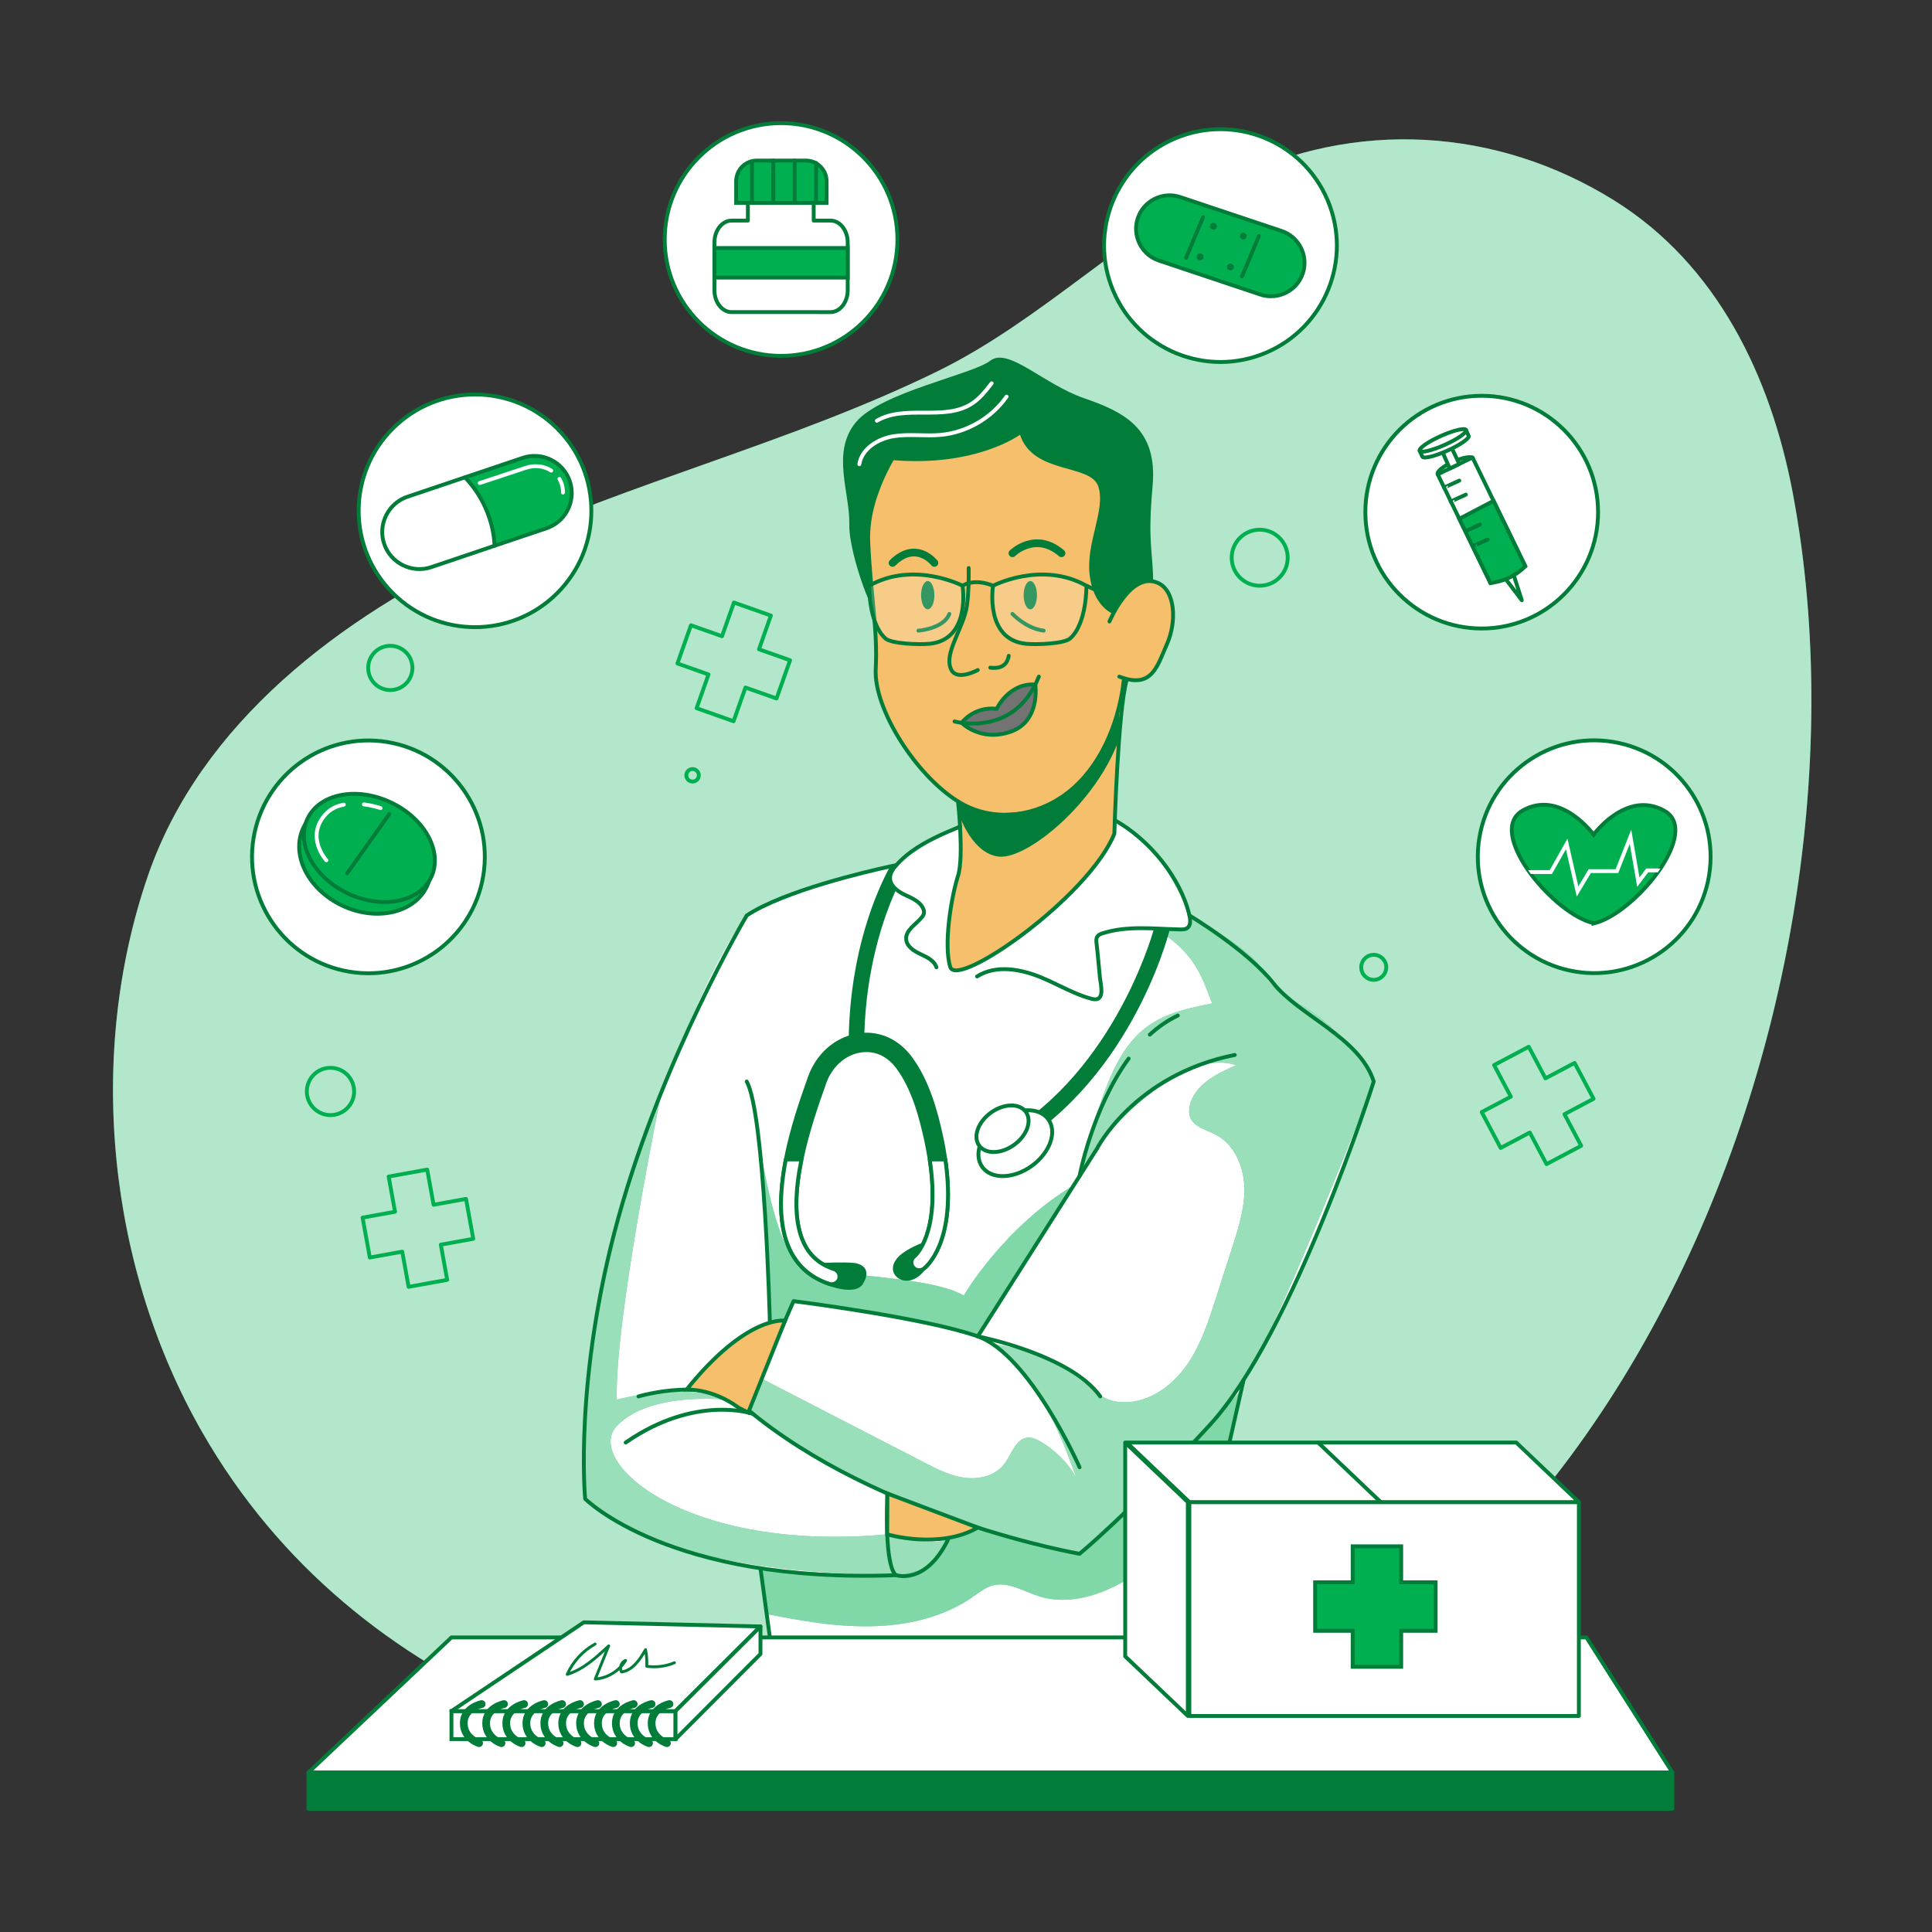 <svg version="1.1" xmlns="http://www.w3.org/2000/svg" xmlns:xlink="http://www.w3.org/1999/xlink" x="0px" y="0px" viewBox="0 0 500 500" style="enable-background:new 0 0 500 500;" xml:space="preserve">
<rect x="0" y="0" width="500" height="500" fill="#333333" stroke="none"/>
<g id="Background_Simple">
	<g>
		<path style="fill:#00b050;" d="M417.691,51.838c-30.447-18.935-66.955-21.013-99.115-5.232    c-27.382,13.436-48.691,36.165-76.119,49.568c-37.51,18.329-78.587,28.346-116.464,45.902    c-37.877,17.556-74.123,45.083-87.705,84.56c-16.043,46.632-10.376,101.466,14.096,144.099    c39.773,69.291,118.678,93.892,194.632,92.996C407.534,461.837,490.207,267.436,464,127.771    C458.312,97.456,444.371,68.431,417.691,51.838z"/>
		<path style="opacity:0.7;fill:#FFFFFF;" d="M417.691,51.838c-30.447-18.935-66.955-21.013-99.115-5.232    c-27.382,13.436-48.691,36.165-76.119,49.568c-37.51,18.329-78.587,28.346-116.464,45.902    c-37.877,17.556-74.123,45.083-87.705,84.56c-16.043,46.632-10.376,101.466,14.096,144.099    c39.773,69.291,118.678,93.892,194.632,92.996C407.534,461.837,490.207,267.436,464,127.771    C458.312,97.456,444.371,68.431,417.691,51.838z"/>
	</g>
</g>
<g id="Graphics">
	<g>
		<polygon style="fill:none;stroke:#00b050;stroke-linecap:round;stroke-linejoin:round;stroke-miterlimit:10;" points="    120.607,310.274 112.214,311.794 110.565,302.69 100.584,304.497 102.232,313.601 93.84,315.121 95.71,325.449 104.103,323.93     105.751,333.033 115.733,331.226 114.084,322.122 122.477,320.602   "/>
		<polygon style="fill:none;stroke:#00b050;stroke-linecap:round;stroke-linejoin:round;stroke-miterlimit:10;" points="    204.465,170.874 196.423,168.033 199.504,159.309 189.939,155.931 186.858,164.654 178.815,161.814 175.32,171.711     183.362,174.551 180.281,183.275 189.845,186.654 192.927,177.93 200.969,180.771   "/>
		<polygon style="fill:none;stroke:#00b050;stroke-linecap:round;stroke-linejoin:round;stroke-miterlimit:10;" points="    407.506,275.086 399.968,279.076 395.639,270.899 386.674,275.644 391.002,283.821 383.464,287.811 388.374,297.088     395.913,293.098 400.241,301.275 409.206,296.53 404.878,288.353 412.417,284.362   "/>
		
			<circle style="fill:none;stroke:#00b050;stroke-linecap:round;stroke-linejoin:round;stroke-miterlimit:10;" cx="85.529" cy="282.47" r="6.12"/>
		<path style="fill:none;stroke:#00b050;stroke-linecap:round;stroke-linejoin:round;stroke-miterlimit:10;" d="M180.858,200.652    c0,0.894-0.725,1.618-1.618,1.618c-0.894,0-1.618-0.725-1.618-1.618c0-0.894,0.725-1.618,1.618-1.618    C180.133,199.033,180.858,199.758,180.858,200.652z"/>
		<path style="fill:none;stroke:#00b050;stroke-linecap:round;stroke-linejoin:round;stroke-miterlimit:10;" d="M106.733,172.861    c0,3.161-2.563,5.724-5.724,5.724c-3.161,0-5.724-2.563-5.724-5.724c0-3.161,2.563-5.724,5.724-5.724    C104.17,167.137,106.733,169.7,106.733,172.861z"/>
		<path style="fill:none;stroke:#00b050;stroke-linecap:round;stroke-linejoin:round;stroke-miterlimit:10;" d="M358.761,250.342    c0,1.788-1.45,3.238-3.238,3.238c-1.788,0-3.238-1.45-3.238-3.238c0-1.789,1.45-3.239,3.238-3.239    C357.311,247.103,358.761,248.553,358.761,250.342z"/>
		
			<circle style="fill:none;stroke:#00b050;stroke-linecap:round;stroke-linejoin:round;stroke-miterlimit:10;" cx="326.009" cy="144.338" r="7.248"/>
	</g>
</g>
<g id="Character">
	<g>
		<path style="fill:#FFFFFF;" d="M281.368,209.506c0.386,0.579,11.855,2.862,17.799,11.511c5.944,8.649,8.664,15.912,8.664,15.912    s9.95,5.919,15.049,10.802s11.179,11.36,15.874,14.762c4.695,3.402,14.331,9.849,16.768,17.402c0,0-14.471,39.624-18.558,48.382    c-4.087,8.758-14.188,27.35-14.188,27.35l-17.958,76.473H200.372l-3.563-26.231c0,0-31.956-6.277-45.37-17.977    c0,0-1.262-28.986,4.334-54.876c5.596-25.89,24.598-79.654,37.476-96.084c0,0,20.575-9.844,38.72-13.04    c0,0,11.778-9.308,19.495-10.303C259.181,212.592,281.368,209.506,281.368,209.506z"/>
		<g>
			<path style="fill:#00b050;" d="M198.221,417.689c9.266,1.767,17.352,3.302,26.785,3.194c9.433-0.108,19.08-2.231,26.806-7.643     c1.586-1.111,3.132-2.378,4.996-2.901c4.103-1.152,8.161,1.56,12.231,2.823c5.161,1.601,10.824,0.836,15.877-1.079     c5.053-1.915,9.61-4.916,14.12-7.893c-0.672,9.197-0.887,18.428-0.643,27.647l6.426,0.263l16.474-72.473     c0,0-28.173,32.726-41.906,42.495l-26.334-6.78c0,0-2.486,2.063-7.704,3.101c0,0-2.391,9.191-15.826,9.208     c-13.436,0.017-32.714-1.781-32.714-1.781L198.221,417.689z"/>
			<path style="opacity:0.5;fill:#FFFFFF;" d="M198.221,417.689c9.266,1.767,17.352,3.302,26.785,3.194     c9.433-0.108,19.08-2.231,26.806-7.643c1.586-1.111,3.132-2.378,4.996-2.901c4.103-1.152,8.161,1.56,12.231,2.823     c5.161,1.601,10.824,0.836,15.877-1.079c5.053-1.915,9.61-4.916,14.12-7.893c-0.672,9.197-0.887,18.428-0.643,27.647l6.426,0.263     l16.474-72.473c0,0-28.173,32.726-41.906,42.495l-26.334-6.78c0,0-2.486,2.063-7.704,3.101c0,0-2.391,9.191-15.826,9.208     c-13.436,0.017-32.714-1.781-32.714-1.781L198.221,417.689z"/>
		</g>
		<g>
			<path style="fill:#00b050;" d="M171.235,282.47c0,0-12.255,59.368-11.613,79.764c0,0,16.614-4.662,28.215,0     c0,0-19.736-2.203-28.239,6.848c-8.503,9.051,17.66,32.826,70.011,28.003c0,0,10.444,3.28,15.741,1.357     c0,0-1.422,9.455-15.826,9.208c-14.352-0.573-56.335-0.922-78.084-19.758C151.439,387.892,148.704,333.307,171.235,282.47z"/>
			<path style="opacity:0.6;fill:#FFFFFF;" d="M171.235,282.47c0,0-12.255,59.368-11.613,79.764c0,0,16.614-4.662,28.215,0     c0,0-19.736-2.203-28.239,6.848c-8.503,9.051,17.66,32.826,70.011,28.003c0,0,10.444,3.28,15.741,1.357     c0,0-1.422,9.455-15.826,9.208c-14.352-0.573-56.335-0.922-78.084-19.758C151.439,387.892,148.704,333.307,171.235,282.47z"/>
		</g>
		<g>
			<path style="fill:#00b050;" d="M196.236,293.848c0,0,3.615,26.287,9.442,31.787s33.033,3.71,43.766,9.631     c0,0,10.124-17.544,28.445-28.53l-24.837,39.118l-21.474-5.079l-26.211-4.045l-2.201,5.058l-3.94-0.033     C199.226,341.757,198.785,313.783,196.236,293.848z"/>
			<path style="opacity:0.5;fill:#FFFFFF;" d="M196.236,293.848c0,0,3.615,26.287,9.442,31.787s33.033,3.71,43.766,9.631     c0,0,10.124-17.544,28.445-28.53l-24.837,39.118l-21.474-5.079l-26.211-4.045l-2.201,5.058l-3.94-0.033     C199.226,341.757,198.785,313.783,196.236,293.848z"/>
		</g>
		<g>
			<path style="fill:#00b050;" d="M298.933,240.295c11.225,6.611,12.484,14.064,14.801,19.385     c-5.84,1.157-11.882,2.399-16.705,5.889c-6.035,4.367-9.251,11.577-11.767,18.589c-2.38,6.631-4.377,13.399-5.979,20.259     c5.39-9.762,13.177-18.19,22.484-24.333c5.396-3.562,12.056-6.432,18.201-4.42c-5.157,2.182-10.988,5.151-12.083,10.643     c-0.183,0.915-0.212,1.885,0.102,2.765c0.924,2.588,4.145,3.287,6.588,4.547c4.756,2.455,7.231,8.038,7.448,13.386     c0.217,5.348-1.438,10.574-3.074,15.669c-1.431,4.458-2.863,8.916-4.294,13.374c-1.831,5.702-3.699,11.484-7.002,16.479     c-3.303,4.995-8.282,9.189-14.188,10.177c-2.466,0.412-5.078,0.238-7.339-0.829c-1.792-0.846-3.282-2.202-4.822-3.449     c-7.04-5.705-15.668-9.43-24.648-10.643c11.624,7.678,17.12,21.625,21.942,34.694c-2.198-3.852-5.421-7.113-9.245-9.358     c-1.031-0.605-2.175-1.152-3.366-1.057c-3.152,0.253-4.154,4.274-6.061,6.797c-2.274,3.01-6.443,4.071-10.186,3.596     c-3.743-0.475-7.184-2.232-10.536-3.961c-14.172-7.309-28.344-14.617-42.515-21.926l-3.04,9c0,0,33.862,26.987,85.738,36.554     c0,0,33.707-26.635,45.642-50.24c11.935-23.605,30.493-71.987,30.493-71.987s-6.793-12.86-18.437-19.577     c0,0-8.686-4.107-10.516-9.188c-1.831-5.08-18.163-13.849-18.163-13.849S310.546,242.647,298.933,240.295z"/>
			<path style="opacity:0.6;fill:#FFFFFF;" d="M298.933,240.295c11.225,6.611,12.484,14.064,14.801,19.385     c-5.84,1.157-11.882,2.399-16.705,5.889c-6.035,4.367-9.251,11.577-11.767,18.589c-2.38,6.631-4.377,13.399-5.979,20.259     c5.39-9.762,13.177-18.19,22.484-24.333c5.396-3.562,12.056-6.432,18.201-4.42c-5.157,2.182-10.988,5.151-12.083,10.643     c-0.183,0.915-0.212,1.885,0.102,2.765c0.924,2.588,4.145,3.287,6.588,4.547c4.756,2.455,7.231,8.038,7.448,13.386     c0.217,5.348-1.438,10.574-3.074,15.669c-1.431,4.458-2.863,8.916-4.294,13.374c-1.831,5.702-3.699,11.484-7.002,16.479     c-3.303,4.995-8.282,9.189-14.188,10.177c-2.466,0.412-5.078,0.238-7.339-0.829c-1.792-0.846-3.282-2.202-4.822-3.449     c-7.04-5.705-15.668-9.43-24.648-10.643c11.624,7.678,17.12,21.625,21.942,34.694c-2.198-3.852-5.421-7.113-9.245-9.358     c-1.031-0.605-2.175-1.152-3.366-1.057c-3.152,0.253-4.154,4.274-6.061,6.797c-2.274,3.01-6.443,4.071-10.186,3.596     c-3.743-0.475-7.184-2.232-10.536-3.961c-14.172-7.309-28.344-14.617-42.515-21.926l-3.04,9c0,0,33.862,26.987,85.738,36.554     c0,0,33.707-26.635,45.642-50.24c11.935-23.605,30.493-71.987,30.493-71.987s-6.793-12.86-18.437-19.577     c0,0-8.686-4.107-10.516-9.188c-1.831-5.08-18.163-13.849-18.163-13.849S310.546,242.647,298.933,240.295z"/>
		</g>
		<path style="fill:#f5bf6b;" d="M295.361,148.252c0,0,2.27-26.475-9.144-29.02c-11.414-2.546-17.815-12.983-17.815-12.983    l-40.484,11.298l-6.283,24.34l4.042,12.327c0,0,0.843,11.424,1.029,17.079c0.186,5.655,0.018,10.041,4.287,16.86    c4.268,6.819,8.254,13.673,17.504,19.598v15.592c0,0-5.716,16.69-2.56,26.932c0,0,1.889,1.992,7.116-1.013    c5.227-3.005,27.549-17.919,35.342-33.498l2.42-39.611c0,0,6.426,0.989,9.2-4.859c4.064-5.73,3.901-12.417,2.328-17.856    c-1.573-5.439-8.379-1.912-8.379-1.912L295.361,148.252z"/>
		<path style="fill:#737373;" d="M248.871,187.062c0,0,3.226-3.984,9.074-3.618c0,0,4.874-7.694,9.991-6.279    c0,0,1.579,8.146-4.569,11.355C255.38,192.687,248.871,187.062,248.871,187.062z"/>
		<path style="fill:none;stroke:#017d39;stroke-linecap:round;stroke-linejoin:round;stroke-miterlimit:10;" d="M233.827,114.185    c0,0-9.682,12.725-9.129,26.004c0.553,13.279,2.49,22.684,1.937,32.92c-0.553,10.236,10.235,27.387,21.301,34.303    c8.278,5.173,18.641,4.289,26.691-1.05c8.982-5.957,13.956-16.786,15.761-27.133c0.178-1.02,0.322-2.047,0.427-3.077"/>
		<path style="fill:none;stroke:#017d39;stroke-linecap:round;stroke-linejoin:round;stroke-miterlimit:10;" d="M247.935,207.411    c0,0,1.575,14.335,0,19.249c-1.727,5.387-3.815,17.937-1.999,23.613c1.816,5.676,35.874-18.164,42.458-34.511    c0,0,0.904-31.768,3.175-39.715"/>
		<path style="fill:none;stroke:#017d39;stroke-linecap:round;stroke-linejoin:round;stroke-miterlimit:10;" d="M247.034,186.711    c0,0,15.49,4.376,21.824-11.606"/>
		<path style="fill:#017d39;" d="M248.251,210.862c0,0,3.302,10.226,10.423,10.84c7.121,0.614,24.922-13.664,30.959-30.467v-8.416    c0,0-5.016,21.956-19.645,26.02c-14.63,4.064-21.49-1.089-21.49-1.089L248.251,210.862z"/>
		<path style="fill:none;stroke:#017d39;stroke-linecap:round;stroke-linejoin:round;stroke-miterlimit:10;" d="M267.937,177.164    c-6.879-0.48-9.991,6.279-9.991,6.279c-5.864-0.71-9.074,3.618-9.074,3.618s4.879,5.021,12.69,2.299    C269.372,186.639,267.937,177.164,267.937,177.164z"/>
		<path style="fill:none;stroke:#017d39;stroke-linecap:round;stroke-linejoin:round;stroke-miterlimit:10;" d="M250.689,147.006    c0.031,3.153,0,6.381-0.415,9.506c-0.376,2.831-1.68,5.535-2.771,8.196c-0.993,2.421-2.669,6.142-1.279,8.692    c1.576,2.889,6.828,0,6.828,0"/>
		<path style="fill:none;stroke:#017d39;stroke-linecap:round;stroke-linejoin:round;stroke-miterlimit:10;" d="M256.283,172.788    c1.767,0.246,4.28,0.02,4.78-3.065"/>
		<path style="fill:none;stroke:#017d39;stroke-width:2;stroke-linecap:round;stroke-linejoin:round;stroke-miterlimit:10;" d="    M262.015,143.182c0,0,5.934-5.83,12.7,0"/>
		<path style="fill:none;stroke:#017d39;stroke-width:2;stroke-linecap:round;stroke-linejoin:round;stroke-miterlimit:10;" d="    M241.819,145.68c0,0-4.685-6.038-10.827,0"/>
		<path style="fill:none;stroke:#017d39;stroke-linecap:round;stroke-linejoin:round;stroke-miterlimit:10;" d="M287.126,160.845    c0,0,5.355-12.844,12.329-10.08c4.813,1.907,5.102,10.204,2.551,15.943c-2.551,5.74-3.826,11.691-12.33,8.396"/>
		<path style="fill:#017d39;" d="M288.075,158.875c0,0-5.138-1.818-6.086-10.161c-0.948-8.343,4.171-16.685,2.275-22.753    c-1.896-6.067-16.875-3.034-20.288-13.462c0,0-11.237,8.38-32.984,6.582c0,0-4.598,7.816-5.396,12.596    c-0.774,4.632-1.312,14.513,0.081,22.535c0.045,0.256,0.091,0.511,0.139,0.763c1.566,8.148-6.208-11.08-6.018-19.289    c0.19-8.209-4.74-18.637,1.706-26.411c6.447-7.774,30.118-12.324,34.778-15.927c4.66-3.602,13.761,6.067,24.189,9.67    c10.428,3.603,19.15,7.853,17.823,22.697s0.078,16.838,0.134,24.658C298.429,150.375,293.592,148.558,288.075,158.875z"/>
		<path style="fill:#017d39;" d="M268.365,154.033c0,2.02-0.77,3.658-1.721,3.658c-0.95,0-1.721-1.638-1.721-3.658    c0-2.02,0.77-3.658,1.721-3.658C267.595,150.375,268.365,152.013,268.365,154.033z"/>
		<path style="fill:#017d39;" d="M241.819,154.033c0,2.02-0.77,3.658-1.721,3.658c-0.95,0-1.721-1.638-1.721-3.658    c0-2.02,0.77-3.658,1.721-3.658C241.049,150.375,241.819,152.013,241.819,154.033z"/>
		<path style="fill:none;stroke:#017d39;stroke-linecap:round;stroke-linejoin:round;stroke-miterlimit:10;" d="M262.015,158.875    c0,0,3.571,3.794,8.096,4.336"/>
		<path style="fill:none;stroke:#017d39;stroke-linecap:round;stroke-linejoin:round;stroke-miterlimit:10;" d="M237.681,163.211    c0,0,6.525-0.466,8.014-4.336"/>
		<path style="fill:none;stroke:#017d39;stroke-linecap:round;stroke-linejoin:round;stroke-miterlimit:10;" d="M252.857,252.704    c4.863-3.091,11.288-1.938,16.615,0.258c2.922,1.204,5.698,2.729,8.606,3.961c1.446,0.613,2.918,1.176,4.44,1.573    c3.653,0.954,2.339-3.581,2.13-5.612c-0.299-2.904-0.513-5.821-0.861-8.719c-0.073-0.604-0.133-1.265,0.198-1.775    c0.309-0.477,0.884-0.699,1.425-0.871c6.409-2.037,13.319-1.117,20.042-0.979c0.605,0.012,1.251,0.007,1.756-0.327    c0.993-0.656,0.893-2.126,0.622-3.285c-2.314-9.882-10.464-19.709-19.32-24.648"/>
		<path style="fill:none;stroke:#017d39;stroke-linecap:round;stroke-linejoin:round;stroke-miterlimit:10;" d="M248.499,213.902    c-4.41,1.84-8.94,3.75-12.74,6.57c-1.37,1.01-2.65,2.14-3.79,3.42c-0.83,0.94-1.62,2.05-1.63,3.31c-0.01,1.19,0.67,2.18,1.59,2.97    c0.66,0.56,1.44,1.02,2.2,1.38c1.84,0.87,3.95,1.72,4.78,3.57c0.17,0.39,0.28,0.83,0.2,1.25c-0.07,0.39-0.3,0.73-0.56,1.04    c-1.52,1.85-4.2,3.28-4.03,5.67c0.13,1.85,1.98,3.04,3.66,3.82c1.68,0.79,3.6,1.67,4.17,3.44"/>
		<path style="fill:none;stroke:#FFFFFF;stroke-linecap:round;stroke-linejoin:round;stroke-miterlimit:10;" d="M222.395,120.132    c0.644-4.022,4.826-6.581,8.846-7.236c4.02-0.654,8.145,0.029,12.201-0.345c6.759-0.624,13.17-4.349,17.059-9.913"/>
		<path style="fill:none;stroke:#FFFFFF;stroke-linecap:round;stroke-linejoin:round;stroke-miterlimit:10;" d="M226.943,108.886    c7.259-4.286,17.46,0.172,24.54-4.403c2.078-1.343,3.637-3.334,5.155-5.287"/>
		<path style="fill:none;stroke:#017d39;stroke-linecap:round;stroke-linejoin:round;stroke-miterlimit:10;" d="M319.549,273.022    c-26.035,5.185-35.696,24.321-35.696,24.321l-30.801,48.512"/>
		<path style="fill:none;stroke:#017d39;stroke-linecap:round;stroke-linejoin:round;stroke-miterlimit:10;" d="M297.569,267.765    c2.178-1.992,4.588-3.688,7.25-4.944"/>
		<path style="fill:none;stroke:#017d39;stroke-linecap:round;stroke-linejoin:round;stroke-miterlimit:10;" d="M279.387,304.379    c0,0,3.286-17.515,12.708-30.424"/>
		<path style="fill:none;stroke:#017d39;stroke-linecap:round;stroke-linejoin:round;stroke-miterlimit:10;" d="M199.226,341.757    c0,0-1.349-53.668-5.98-61.863"/>
		<path style="fill:none;stroke:#017d39;stroke-linecap:round;stroke-linejoin:round;stroke-miterlimit:10;" d="M307.831,236.928    c0,0,14.996,8.984,21.656,17.46c6.66,8.476,22.402,14.078,26.035,25.505c0,0-20.735,65.314-42.457,88.927    s-33.678,33.3-33.678,33.3s-52.247-9.082-86.141-37.539l12.122-27.851c0,0,34.172,4.322,47.685,9.124    c13.513,4.802,26.334,33.864,26.334,33.864"/>
		<path style="fill:none;stroke:#017d39;stroke-linecap:round;stroke-linejoin:round;stroke-miterlimit:10;" d="M253.053,345.855    c0,0,23.921,4.641,31.687,15.539"/>
		<polyline style="fill:none;stroke:#017d39;stroke-linecap:round;stroke-linejoin:round;stroke-miterlimit:10;" points="    321.878,357.052 304.818,432.099 200.372,432.099 196.809,405.868   "/>
		<path style="fill:none;stroke:#017d39;stroke-linecap:round;stroke-linejoin:round;stroke-miterlimit:10;" d="M245.349,398.442    c-5.77,11.82-13.38,9.21-13.38,9.21c-58.85,2.23-80.53-19.76-80.53-19.76s-2.98-30.93,8.57-72.67    c11.55-41.75,33.24-78.29,33.24-78.29c9.61-6.39,31.05-11.38,37.1-12.7c1.03-0.22,1.62-0.34,1.62-0.34"/>
		<path style="fill:none;stroke:#017d39;stroke-linecap:round;stroke-linejoin:round;stroke-miterlimit:10;" d="M231.973,407.649    c0,0-3.117-0.514-2.32-21.128"/>
		<path style="fill:none;stroke:#017d39;stroke-linecap:round;stroke-linejoin:round;stroke-miterlimit:10;" d="M194.84,365.896    c0,0-14.704-5.18-32.912,7.426"/>
		<path style="fill:none;stroke:#017d39;stroke-linecap:round;stroke-linejoin:round;stroke-miterlimit:10;" d="M165.233,361.394    c0,0,19.259-5.733,28.013,3.448"/>
		<path style="fill:#f5bf6b;stroke:#017d39;stroke-miterlimit:10;" d="M191.153,364.315l2.495,1.252l9.518-23.778    c0,0-9.856-1.612-25.481,17.837C177.686,359.626,184.355,359.254,191.153,364.315z"/>
		<path style="fill:#f5bf6b;stroke:#017d39;stroke-miterlimit:10;" d="M229.653,386.521l-0.045,10.564    c0,0,13.476,4.003,23.445-1.745L229.653,386.521z"/>
		<g>
			<g>
				<path style="fill:#017d39;" d="M302.659,240.452c0.01,0.19-0.01,0.39-0.06,0.58c-0.42,1.65-10.69,40.42-43.56,57.67      c-0.3,0.16-0.61,0.23-0.93,0.23c-0.72,0-1.41-0.39-1.77-1.07c-0.51-0.98-0.14-2.19,0.84-2.7      c29.97-15.73,40.57-51.58,41.49-54.88L302.659,240.452z"/>
			</g>
			<g>
				<path style="fill:#017d39;" d="M231.929,230.172c-3.36,7.43-7.75,20.3-8.25,37.6c-0.02,1.05-0.04,2.12-0.04,3.21      c0,0.27,0,0.54,0.01,0.81c-0.3,0.01-0.59,0.04-0.89,0.09c-1.08,0.16-2.13,0.49-3.11,0.97c-0.03-1.47-0.03-2.9,0-4.31      c0.43-22.44,7.13-37.71,10.7-44.31c1.03-0.22,1.62-0.34,1.62-0.34c-0.83,0.94-1.62,2.05-1.63,3.31      C230.329,228.392,231.009,229.382,231.929,230.172z"/>
			</g>
			<g>
				<path style="fill:#FFFFFF;stroke:#017d39;stroke-linecap:round;stroke-linejoin:round;stroke-miterlimit:10;" d="      M271.306,289.683c2.348,3.252,0.427,8.65-4.292,12.057c-4.718,3.407-10.447,3.534-12.795,0.282      c-2.348-3.252-0.427-8.65,4.292-12.057C263.229,286.557,268.958,286.431,271.306,289.683z"/>
				<path style="fill:#FFFFFF;stroke:#017d39;stroke-linecap:round;stroke-linejoin:round;stroke-miterlimit:10;" d="      M265.49,287.755c1.66,2.299,0.302,6.116-3.034,8.525c-3.336,2.409-7.387,2.499-9.047,0.199c-1.66-2.299-0.302-6.116,3.035-8.525      C259.78,285.545,263.83,285.456,265.49,287.755z"/>
			</g>
			<g>
				<g>
					<path style="fill:#017d39;stroke:#017d39;stroke-miterlimit:10;" d="M239.059,328.342c-0.89,0.66-2.14,0.46-2.79-0.42       c-0.65-0.89-0.47-2.12,0.4-2.78c0.17-0.14,6.88-5.85,3.94-25.08c-0.25-1.63-0.57-3.37-0.97-5.2       c-1.27-5.83-3.23-13.21-7.24-18.63c-2.29-3.1-5.37-4.65-8.75-4.44c-0.3,0.01-0.59,0.04-0.89,0.09       c-1.08,0.16-2.13,0.49-3.11,0.97c-2.84,1.4-5.14,4.03-6.32,7.38l-0.36,1.04c-1.51,4.28-4.01,11.36-5.55,18.79       c-1.6,7.85-2.14,16.08,0.7,21.83c1.61,3.25,4.15,5.4,7.76,6.57c1.05,0.34,1.62,1.47,1.28,2.52c-0.27,0.84-1.06,1.38-1.9,1.38       c-0.2,0-0.41-0.03-0.62-0.1c-4.62-1.5-8.02-4.39-10.1-8.6c-3.2-6.47-2.78-15.28-1.16-23.6c1.54-8.01,4.21-15.57,5.82-20.12       l0.36-1.03c1.77-5.03,5.51-8.82,10.09-10.37c0.81-0.28,1.65-0.49,2.51-0.62c0.51-0.07,1.02-0.12,1.52-0.15       c4.62-0.18,8.91,1.98,11.94,6.09c4.46,6.03,6.58,13.93,7.93,20.15c0.47,2.14,0.83,4.15,1.1,6.05       C247.779,321.642,239.449,328.062,239.059,328.342z"/>
				</g>
				<path style="fill:#017d39;stroke:#017d39;stroke-miterlimit:10;" d="M213.831,331.98c0,0,7.25,2.984,9.084,0      c1.834-2.984,0.359-4.413-2.153-4.652c-2.511-0.239-7.517,0-7.517,0L213.831,331.98z"/>
				<path style="fill:#FFFFFF;stroke:#017d39;stroke-linecap:round;stroke-linejoin:round;stroke-miterlimit:10;" d="      M217.157,330.982c-0.27,0.84-1.06,1.38-1.9,1.38c-0.2,0-0.41-0.03-0.62-0.1c-4.62-1.5-8.02-4.39-10.1-8.6      c-3.2-6.47-2.78-15.28-1.16-23.6h4.04c-1.6,7.85-2.14,16.08,0.7,21.83c1.61,3.25,4.15,5.4,7.76,6.57      C216.927,328.802,217.497,329.931,217.157,330.982z"/>
				<path style="fill:#017d39;stroke:#017d39;stroke-miterlimit:10;" d="M232.383,326.167c-0.568,0.743-0.941,1.696-0.757,2.613      c0.28,1.395,1.824,2.279,3.243,2.177c1.419-0.102,2.678-0.98,3.637-2.03c1.023-1.121,4.469-8.443,1.269-7.191      C237.444,322.647,233.935,324.137,232.383,326.167z"/>
				<path style="fill:#FFFFFF;stroke:#017d39;stroke-linecap:round;stroke-linejoin:round;stroke-miterlimit:10;" d="      M239.057,328.341c-0.89,0.66-2.14,0.46-2.79-0.42c-0.65-0.89-0.47-2.12,0.4-2.78c0.17-0.14,6.88-5.85,3.94-25.08h4.04      C247.777,321.641,239.447,328.061,239.057,328.341z"/>
			</g>
		</g>
		<g>
			<path style="opacity:0.2;fill:#FFFFFF;" d="M257.002,151.587c0,0,12.591-6.536,24.153,0c0,0,0.194,9.651-4.172,13.624     c-1.548,1.409-8.655,1.652-11.34,1.409C254.721,165.628,257.002,151.587,257.002,151.587z"/>
			<path style="opacity:0.2;fill:#FFFFFF;" d="M249.104,151.587c0,0-12.591-6.536-24.154,0c0,0-0.194,9.651,4.173,13.624     c1.548,1.409,8.655,1.652,11.34,1.409C251.384,165.628,249.104,151.587,249.104,151.587z"/>
			<path style="fill:none;stroke:#017d39;stroke-miterlimit:10;" d="M257.002,151.587c0,0,12.591-6.536,24.153,0     c0,0,0.194,9.651-4.172,13.624c-1.548,1.409-8.655,1.652-11.34,1.409C254.721,165.628,257.002,151.587,257.002,151.587z"/>
			<path style="fill:none;stroke:#017d39;stroke-miterlimit:10;" d="M249.104,151.587c0,0-12.591-6.536-24.154,0     c0,0-0.194,9.651,4.173,13.624c1.548,1.409,8.655,1.652,11.34,1.409C251.384,165.628,249.104,151.587,249.104,151.587z"/>
			<path style="fill:none;stroke:#017d39;stroke-miterlimit:10;" d="M249.104,151.587c0,0,2.82-2.07,7.899,0"/>
			<line style="fill:none;stroke:#017d39;stroke-miterlimit:10;" x1="281.156" y1="151.587" x2="286.417" y2="154.033"/>
		</g>
	</g>
</g>
<g id="Table">
	<g>
		<polyline style="fill:#FFFFFF;stroke:#017d39;stroke-linecap:round;stroke-linejoin:round;stroke-miterlimit:10;" points="    79.822,458.719 116.832,423.763 410.568,423.763 432.813,458.719 79.822,458.719   "/>
		
			<rect x="79.822" y="458.719" style="fill:#017d39;stroke:#017d39;stroke-linecap:round;stroke-linejoin:round;stroke-miterlimit:10;" width="352.991" height="9.409"/>
	</g>
</g>
<g id="Notebook">
	<g>
		<polygon style="fill:#FFFFFF;stroke:#017d39;stroke-miterlimit:10;" points="116.832,450.083 116.832,442.83 174.827,442.83     174.827,450.083 163.64,450.083   "/>
		<polygon style="fill:#FFFFFF;stroke:#017d39;stroke-linecap:round;stroke-linejoin:round;stroke-miterlimit:10;" points="    116.832,442.83 151.094,419.853 196.809,420.926 174.827,442.83   "/>
		<polygon style="fill:#FFFFFF;stroke:#017d39;stroke-linecap:round;stroke-linejoin:round;stroke-miterlimit:10;" points="    174.827,450.083 196.809,428.058 196.809,420.926 174.827,442.83   "/>
		<path style="fill:none;stroke:#017d39;stroke-width:2;stroke-linecap:round;stroke-linejoin:round;stroke-miterlimit:10;" d="    M173.262,441.01c0,0-4.63,0.92-4.63,4.934c0,4.01,3.97,5.185,3.97,5.185"/>
		<path style="fill:none;stroke:#017d39;stroke-width:2;stroke-linecap:round;stroke-linejoin:round;stroke-miterlimit:10;" d="    M168.632,441.01c0,0-4.63,0.92-4.63,4.934c0,4.01,3.97,5.185,3.97,5.185"/>
		<path style="fill:none;stroke:#017d39;stroke-width:2;stroke-linecap:round;stroke-linejoin:round;stroke-miterlimit:10;" d="    M164.003,441.01c0,0-4.63,0.92-4.63,4.934c0,4.01,3.97,5.185,3.97,5.185"/>
		<path style="fill:none;stroke:#017d39;stroke-width:2;stroke-linecap:round;stroke-linejoin:round;stroke-miterlimit:10;" d="    M159.373,441.01c0,0-4.63,0.92-4.63,4.934c0,4.01,3.97,5.185,3.97,5.185"/>
		<path style="fill:none;stroke:#017d39;stroke-width:2;stroke-linecap:round;stroke-linejoin:round;stroke-miterlimit:10;" d="    M154.743,441.01c0,0-4.63,0.92-4.63,4.934c0,4.01,3.97,5.185,3.97,5.185"/>
		<path style="fill:none;stroke:#017d39;stroke-width:2;stroke-linecap:round;stroke-linejoin:round;stroke-miterlimit:10;" d="    M150.114,441.01c0,0-4.63,0.92-4.63,4.934c0,4.01,3.97,5.185,3.97,5.185"/>
		<path style="fill:none;stroke:#017d39;stroke-width:2;stroke-linecap:round;stroke-linejoin:round;stroke-miterlimit:10;" d="    M145.484,441.01c0,0-4.63,0.92-4.63,4.934c0,4.01,3.97,5.185,3.97,5.185"/>
		<path style="fill:none;stroke:#017d39;stroke-width:2;stroke-linecap:round;stroke-linejoin:round;stroke-miterlimit:10;" d="    M140.854,441.01c0,0-4.63,0.92-4.63,4.934c0,4.01,3.97,5.185,3.97,5.185"/>
		<path style="fill:none;stroke:#017d39;stroke-width:2;stroke-linecap:round;stroke-linejoin:round;stroke-miterlimit:10;" d="    M135.646,441.01c0,0-4.63,0.92-4.63,4.934c0,4.01,3.97,5.185,3.97,5.185"/>
		<path style="fill:none;stroke:#017d39;stroke-width:2;stroke-linecap:round;stroke-linejoin:round;stroke-miterlimit:10;" d="    M130.438,441.01c0,0-4.63,0.92-4.63,4.934c0,4.01,3.97,5.185,3.97,5.185"/>
		<path style="fill:none;stroke:#017d39;stroke-width:2;stroke-linecap:round;stroke-linejoin:round;stroke-miterlimit:10;" d="    M124.651,441.01c0,0-4.63,0.92-4.63,4.934c0,4.01,3.97,5.185,3.97,5.185"/>
		<path style="fill:none;stroke:#017d39;stroke-width:0.75;stroke-linecap:round;stroke-linejoin:round;stroke-miterlimit:10;" d="    M154.007,425.48c-3.169,1.741-5.742,4.543-7.207,7.848c4.184-1.291,7.532-4.379,10.724-7.375c-1.156,2.86-2.311,5.72-3.467,8.58    c3.179-0.233,6.197-2.086,7.843-4.816c-1.138,0.406-1.679,1.962-1.038,2.986c2.899-0.418,4.745-3.226,6.209-5.763    c0.265,1.413,0.37,2.855,0.313,4.291c2.409,0.35,4.911,0.03,7.155-0.913"/>
	</g>
</g>
<g id="Box">
	<g>
		
			<rect x="307.805" y="388.74" style="fill:#FFFFFF;stroke:#017d39;stroke-linecap:round;stroke-linejoin:round;stroke-miterlimit:10;" width="100.808" height="55.345"/>
		<polygon style="fill:#FFFFFF;stroke:#017d39;stroke-linecap:round;stroke-linejoin:round;stroke-miterlimit:10;" points="    307.409,444.085 291.201,428.667 291.201,373.322 307.409,388.74   "/>
		<polygon style="fill:#FFFFFF;stroke:#017d39;stroke-linecap:round;stroke-linejoin:round;stroke-miterlimit:10;" points="    408.612,388.74 392.404,373.322 291.596,373.322 307.805,388.74   "/>
		<polygon style="fill:#00b050;stroke:#017d39;stroke-miterlimit:10;" points="371.538,409.499 362.628,409.499 362.628,400.183     350.072,400.183 350.072,409.499 340.351,409.499 340.351,422.055 350.072,422.055 350.072,431.37 362.628,431.37     362.628,422.055 371.538,422.055   "/>
		
			<line style="fill:#FFFFFF;stroke:#017d39;stroke-linecap:round;stroke-linejoin:round;stroke-miterlimit:10;" x1="357.328" y1="388.74" x2="341.12" y2="373.322"/>
	</g>
</g>
<g id="Medicine">
	<g>
		<g>
			
				<ellipse transform="matrix(0.707 -0.707 0.707 0.707 -57.466 125.666)" style="fill:#FFFFFF;stroke:#017d39;stroke-linecap:round;stroke-linejoin:round;stroke-miterlimit:10;" cx="122.96" cy="132.2" rx="30.114" ry="30.114"/>
			<path style="fill:#FFFFFF;" d="M147.967,127.589c0,4.02-2.54,7.78-6.55,9.13l-13.44,4.53l-16.37,5.53     c-5.01,1.69-10.5-1.02-12.19-6.04c-0.34-1.01-0.5-2.04-0.5-3.05c0-4.01,2.54-7.78,6.54-9.14l14.87-5.01l14.94-5.04     c5.02-1.7,10.5,1.02,12.19,6.03C147.797,125.539,147.967,126.579,147.967,127.589z"/>
			<path style="fill:#00b050;" d="M147.967,127.589c0,4.02-2.54,7.78-6.55,9.13l-13.44,4.53c-0.58-9.33-5.28-15.29-7.65-17.71     l14.94-5.04c5.02-1.7,10.5,1.02,12.19,6.03C147.797,125.539,147.967,126.579,147.967,127.589z"/>
			<path style="fill:none;stroke:#017d39;stroke-linecap:round;stroke-linejoin:round;stroke-miterlimit:10;" d="M147.967,127.589     c0,4.02-2.54,7.78-6.55,9.13l-13.44,4.53l-16.37,5.53c-5.01,1.69-10.5-1.02-12.19-6.04c-0.34-1.01-0.5-2.04-0.5-3.05     c0-4.01,2.54-7.78,6.54-9.14l14.87-5.01l14.94-5.04c5.02-1.7,10.5,1.02,12.19,6.03     C147.797,125.539,147.967,126.579,147.967,127.589z"/>
			<path style="fill:none;stroke:#017d39;stroke-linecap:round;stroke-linejoin:round;stroke-miterlimit:10;" d="M127.977,141.249     c0,0,0.144-9.604-7.65-17.71"/>
			<path style="fill:none;stroke:#FFFFFF;stroke-linecap:round;stroke-linejoin:round;stroke-miterlimit:10;" d="M144.783,123.95     c0.561,0.928,0.923,2.083,0.921,3.516"/>
			<path style="fill:none;stroke:#FFFFFF;stroke-linecap:round;stroke-linejoin:round;stroke-miterlimit:10;" d="M124.152,125.01     l11.967-3.951c2.194-0.724,4.624-0.491,6.536,0.733"/>
		</g>
		<g>
			
				<ellipse transform="matrix(0.921 -0.39 0.39 0.921 0.185 128.138)" style="fill:#FFFFFF;stroke:#017d39;stroke-linecap:round;stroke-linejoin:round;stroke-miterlimit:10;" cx="315.81" cy="63.614" rx="30.114" ry="30.114"/>
			<g>
				<path style="fill:#00b050;" d="M326.188,76.23l-26.258-8.787c-4.523-1.513-6.985-6.452-5.471-10.975v0      c1.513-4.523,6.452-6.985,10.975-5.471l26.258,8.787c4.523,1.513,6.985,6.452,5.471,10.975l0,0      C335.649,75.281,330.711,77.743,326.188,76.23z"/>
				
					<line style="fill:none;stroke:#017d39;stroke-linecap:round;stroke-linejoin:round;stroke-miterlimit:10;" x1="306.952" y1="66.737" x2="311.345" y2="56.23"/>
				
					<line style="fill:none;stroke:#017d39;stroke-linecap:round;stroke-linejoin:round;stroke-miterlimit:10;" x1="321.423" y1="71.55" x2="325.805" y2="61.071"/>
				<circle style="fill:#017d39;" cx="310.581" cy="66.473" r="0.892"/>
				<path style="fill:#017d39;" d="M319.334,69.093c0,0.493-0.399,0.892-0.892,0.892c-0.493,0-0.892-0.399-0.892-0.892      c0-0.493,0.399-0.892,0.892-0.892C318.934,68.202,319.334,68.601,319.334,69.093z"/>
				<circle style="fill:#017d39;" cx="314.027" cy="58.551" r="0.892"/>
				<path style="fill:#017d39;" d="M322.653,61.095c0,0.493-0.399,0.892-0.892,0.892c-0.492,0-0.892-0.399-0.892-0.892      s0.399-0.892,0.892-0.892C322.254,60.203,322.653,60.602,322.653,61.095z"/>
				<path style="fill:none;stroke:#017d39;stroke-linecap:round;stroke-linejoin:round;stroke-miterlimit:10;" d="M326.188,76.23      l-26.258-8.787c-4.523-1.513-6.985-6.452-5.471-10.975v0c1.513-4.523,6.452-6.985,10.975-5.471l26.258,8.787      c4.523,1.513,6.985,6.452,5.471,10.975l0,0C335.649,75.281,330.711,77.743,326.188,76.23z"/>
			</g>
		</g>
		<g>
			
				<circle style="fill:#FFFFFF;stroke:#017d39;stroke-linecap:round;stroke-linejoin:round;stroke-miterlimit:10;" cx="202.139" cy="61.987" r="30.114"/>
			<g>
				<path style="fill:#FFFFFF;stroke:#017d39;stroke-linecap:round;stroke-linejoin:round;stroke-miterlimit:10;" d="M219.385,62.76      v12.342c0,3.132-1.991,5.671-4.448,5.671H189.34c-2.457,0-4.447-2.538-4.447-5.671V62.76c0-3.132,1.991-5.671,4.447-5.671h4.21      v-7.161h17.032v7.161h4.356C217.394,57.09,219.385,59.628,219.385,62.76z"/>
				<rect x="184.893" y="64.184" style="fill:#00b050;stroke:#017d39;stroke-miterlimit:10;" width="34.493" height="7.653"/>
				<g>
					<path style="fill:#00b050;stroke:#017d39;stroke-miterlimit:10;" d="M213.922,52.518h-23.409v-5.586       c0-2.973,2.41-5.383,5.383-5.383h12.643c2.973,0,5.383,2.41,5.383,5.383V52.518z"/>
					
						<line style="fill:none;stroke:#017d39;stroke-linecap:round;stroke-linejoin:round;stroke-miterlimit:10;" x1="194.602" y1="41.885" x2="194.602" y2="52.518"/>
					
						<line style="fill:none;stroke:#017d39;stroke-linecap:round;stroke-linejoin:round;stroke-miterlimit:10;" x1="200.131" y1="41.549" x2="200.131" y2="52.518"/>
					
						<line style="fill:none;stroke:#017d39;stroke-linecap:round;stroke-linejoin:round;stroke-miterlimit:10;" x1="205.66" y1="41.549" x2="205.66" y2="52.518"/>
					
						<line style="fill:none;stroke:#017d39;stroke-linecap:round;stroke-linejoin:round;stroke-miterlimit:10;" x1="211.189" y1="42.168" x2="211.189" y2="52.518"/>
				</g>
			</g>
		</g>
		<g>
			<g>
				
					<ellipse transform="matrix(0.162 -0.987 0.987 0.162 -138.929 279.886)" style="fill:#FFFFFF;stroke:#017d39;stroke-linecap:round;stroke-linejoin:round;stroke-miterlimit:10;" cx="95.285" cy="221.721" rx="30.114" ry="30.114"/>
				<g>
					
						<ellipse transform="matrix(0.427 -0.904 0.904 0.427 -146.489 212.524)" style="fill:#00b050;stroke:#017d39;stroke-linecap:round;stroke-linejoin:round;stroke-miterlimit:10;" cx="94.55" cy="221.92" rx="13.893" ry="17.709"/>
					
						<ellipse transform="matrix(0.427 -0.904 0.904 0.427 -143.721 212.156)" style="fill:#00b050;stroke:#017d39;stroke-linecap:round;stroke-linejoin:round;stroke-miterlimit:10;" cx="95.644" cy="219.55" rx="13.033" ry="17.709"/>
					
						<line style="fill:#FFFFFF;stroke:#017d39;stroke-linecap:round;stroke-linejoin:round;stroke-miterlimit:10;" x1="100.75" y1="210.655" x2="89.821" y2="226.035"/>
				</g>
			</g>
			<path style="fill:none;stroke:#FFFFFF;stroke-linecap:round;stroke-linejoin:round;stroke-miterlimit:10;" d="M94.174,208.172     c2.459,0.317,4.307,0.968,4.307,0.968"/>
			<path style="fill:none;stroke:#FFFFFF;stroke-linecap:round;stroke-linejoin:round;stroke-miterlimit:10;" d="M84.462,222.644     c0,0-5.587-6.111-0.129-11.989c1.262-1.359,2.915-2.081,4.643-2.414"/>
		</g>
		<g>
			
				<ellipse transform="matrix(0.162 -0.987 0.987 0.162 126.926 592.859)" style="fill:#FFFFFF;stroke:#017d39;stroke-linecap:round;stroke-linejoin:round;stroke-miterlimit:10;" cx="412.417" cy="221.721" rx="30.114" ry="30.114"/>
			<g>
				<path style="fill:#00b050;stroke:#017d39;stroke-miterlimit:10;" d="M429.728,224.762c-0.23,0.33-0.46,0.67-0.7,1      c-4.51,6.25-11.46,12.08-16.61,13.23v-0.08c-5.01-1.12-11.73-6.67-16.24-12.73c-0.25-0.33-0.49-0.67-0.72-1      c-4.34-6.22-6.17-12.75-1.34-15.45c9.82-5.48,18.3,6.27,18.3,6.27s8.5-11.66,18.3-6.19      C435.418,212.432,433.809,218.692,429.728,224.762z"/>
				<g>
					<path style="fill:#FFFFFF;" d="M429.728,224.762c-0.23,0.33-0.46,0.67-0.7,1h-2.48l-2.84,3.75l-1.93-11.12l-2.98,7.56h-7.09       l-3.65,6.09l-2.8-12.25l-3.61,6.39h-5.47c-0.25-0.33-0.49-0.67-0.72-1h5.61l4.59-8.13l2.82,12.35l2.67-4.45h6.97l4.04-10.24       l2.14,12.36l1.75-2.31H429.728z"/>
				</g>
			</g>
		</g>
		<g>
			
				<circle style="fill:#FFFFFF;stroke:#017d39;stroke-linecap:round;stroke-linejoin:round;stroke-miterlimit:10;" cx="383.464" cy="132.544" r="30.114"/>
			<g>
				<g>
					<path style="fill:#FFFFFF;stroke:#017d39;stroke-linecap:round;stroke-linejoin:round;stroke-miterlimit:10;" d="       M381.195,118.618c0.292,0.652-1.515,2.095-4.036,3.224c-2.521,1.129-4.801,1.515-5.093,0.863       c-0.292-0.652,1.515-2.095,4.036-3.224C378.624,118.352,380.904,117.965,381.195,118.618z"/>
					<polygon style="fill:#FFFFFF;stroke:#017d39;stroke-linecap:round;stroke-linejoin:round;stroke-miterlimit:10;" points="       394.75,146.546 385.736,150.913 377.664,134.27 372.083,122.765 381.089,118.398 386.533,129.623      "/>
					<path style="fill:#00b050;stroke:#017d39;stroke-linecap:round;stroke-linejoin:round;stroke-miterlimit:10;" d="       M373.749,126.2c-0.021-0.044,3.914-1.814,3.914-1.814"/>
					<path style="fill:#00b050;stroke:#017d39;stroke-linecap:round;stroke-linejoin:round;stroke-miterlimit:10;" d="       M375.45,129.821c-0.021-0.044,3.914-1.814,3.914-1.814"/>
					<polygon style="fill:#FFFFFF;stroke:#017d39;stroke-linecap:round;stroke-linejoin:round;stroke-miterlimit:10;" points="       389.195,149.237 393.839,155.342 391.517,148.113      "/>
					<path style="fill:#00b050;stroke:#017d39;stroke-miterlimit:10;" d="M394.75,146.546L394.75,146.546       c-2.107,2.118-4.802,3.553-7.735,4.119l-1.28,0.247l-8.072-16.643l8.869-4.648L394.75,146.546z"/>
					
						<line style="fill:#00b050;stroke:#017d39;stroke-linecap:round;stroke-linejoin:round;stroke-miterlimit:10;" x1="379.365" y1="137.434" x2="383.037" y2="135.732"/>
					<path style="fill:#00b050;stroke:#017d39;stroke-linecap:round;stroke-linejoin:round;stroke-miterlimit:10;" d="       M381.38,141.305c-0.021-0.044,3.614-1.657,3.614-1.657"/>
				</g>
				<polygon style="fill:#FFFFFF;stroke:#017d39;stroke-linecap:round;stroke-linejoin:round;stroke-miterlimit:10;" points="      375.205,121.251 372.354,114.842 374.588,113.573 377.664,120.059     "/>
				<g>
					<path style="fill:#FFFFFF;stroke:#017d39;stroke-linecap:round;stroke-linejoin:round;stroke-miterlimit:10;" d="       M380.087,112.793l-0.675-1.507l-11.999,5.372l0.675,1.507c0.282,0.63,3.197-0.062,6.51-1.545       C377.911,115.136,380.369,113.423,380.087,112.793z"/>
					<path style="fill:#FFFFFF;stroke:#017d39;stroke-linecap:round;stroke-linejoin:round;stroke-miterlimit:10;" d="       M379.412,111.285c-0.282-0.63-3.197,0.062-6.51,1.545c-3.314,1.483-5.771,3.197-5.489,3.827c0.282,0.63,3.197-0.062,6.51-1.545       C377.236,113.629,379.694,111.916,379.412,111.285z"/>
				</g>
			</g>
		</g>
	</g>
</g>
</svg>